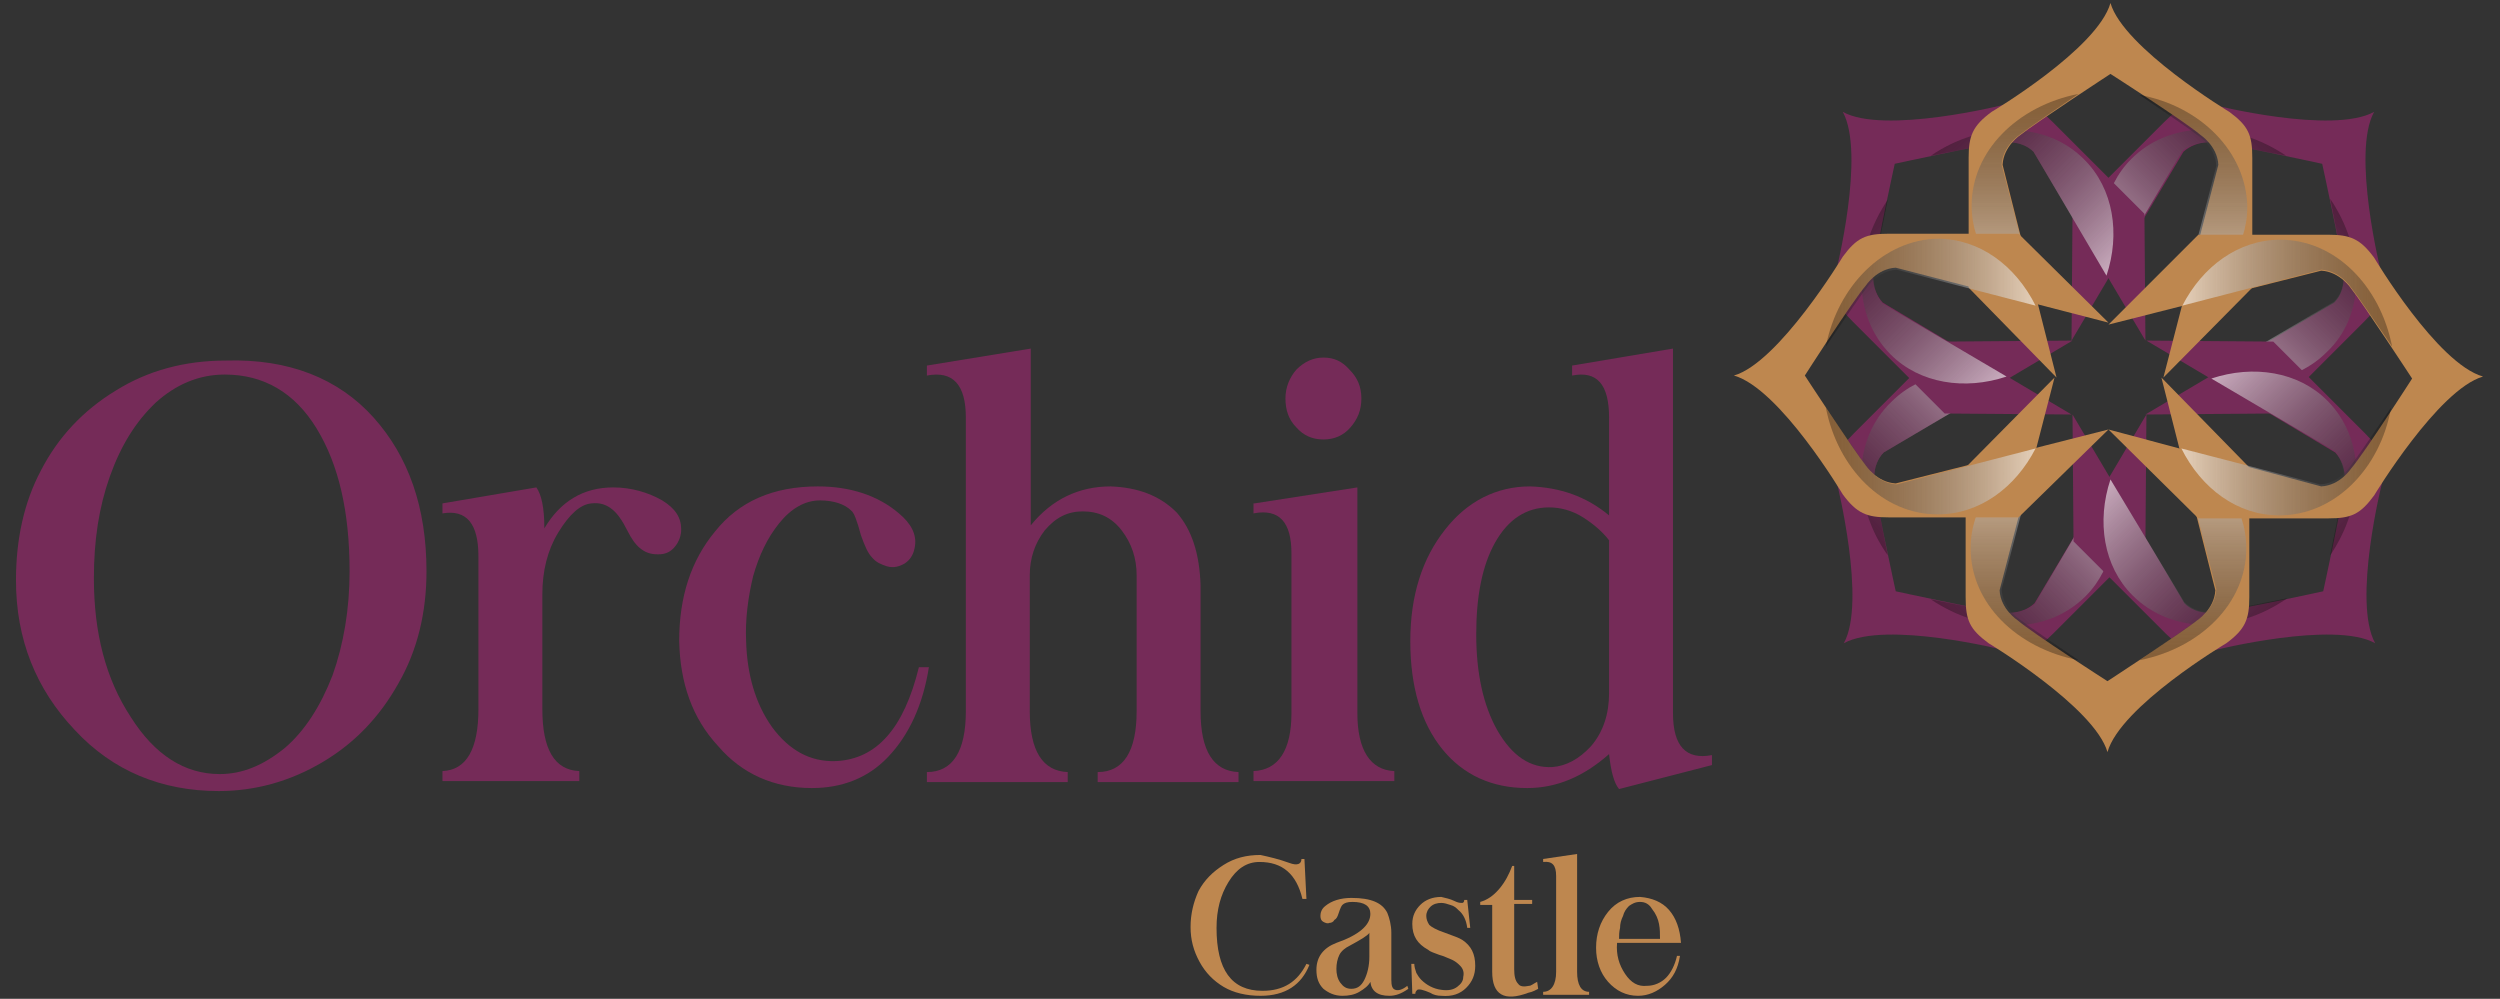 <?xml version="1.0" encoding="utf-8"?>
<!-- Generator: Adobe Illustrator 22.1.0, SVG Export Plug-In . SVG Version: 6.00 Build 0)  -->
<svg version="1.1" id="Layer_1" xmlns="http://www.w3.org/2000/svg" xmlns:xlink="http://www.w3.org/1999/xlink" x="0px" y="0px"
	 viewBox="0 0 250.3 100" style="enable-background:new 0 0 250.3 100;" xml:space="preserve">
<rect x="0" y="0" width="250.3" height="100" fill="#333333" stroke="none"/>
<style type="text/css">
	.st0{fill:#752B58;}
	.st1{opacity:0.6;}
	.st2{fill:url(#SVGID_1_);}
	.st3{fill:url(#SVGID_2_);}
	.st4{fill:url(#SVGID_3_);}
	.st5{fill:url(#SVGID_4_);}
	.st6{fill:url(#SVGID_5_);}
	.st7{fill:url(#SVGID_6_);}
	.st8{fill:url(#SVGID_7_);}
	.st9{fill:url(#SVGID_8_);}
	.st10{fill:#BE874F;}
	.st11{fill:url(#SVGID_9_);}
	.st12{fill:url(#SVGID_10_);}
	.st13{fill:url(#SVGID_11_);}
	.st14{fill:url(#SVGID_12_);}
	.st15{fill:url(#SVGID_13_);}
	.st16{fill:url(#SVGID_14_);}
	.st17{fill:url(#SVGID_15_);}
	.st18{fill:url(#SVGID_16_);}
</style>
<g>
	<g>
		<g>
			<g>
				<g>
					<g>
						<path class="st0" d="M214.9,41.5l-11.2,18.9c-1.4,1.3-3.3,0.9-3.3,0.9c-1.9-0.2-10.6-2.1-10.6-2.1s-1.9-8.7-2.1-10.6
							c0,0-0.4-2,0.9-3.3l18.9-11.2l-12.7,0.1c-4,4-9.2,9.2-9.2,9.2c-1.6,1.6-2,2.6-1.7,4.9c0,0,3,12,0.7,16.1
							c4.2-2.3,16.1,0.7,16.1,0.7c2.3,0.3,3.3-0.1,4.9-1.7l9.2-9.2L214.9,41.5z"/>
						<g class="st1">
							
								<linearGradient id="SVGID_1_" gradientUnits="userSpaceOnUse" x1="46.071" y1="130.474" x2="46.071" y2="109.516" gradientTransform="matrix(-0.707 -0.707 0.707 -0.707 140.312 161.846)">
								<stop  offset="0" style="stop-color:#FFFFFF"/>
								<stop  offset="1" style="stop-color:#000000;stop-opacity:0.5"/>
							</linearGradient>
							<path class="st2" d="M189,55.6c-0.5-2.6-1.2-5.9-1.3-7c0,0-0.4-2,0.9-3.3l12.4-7.3c-4.2-1.4-8.7-0.7-11.6,2.2
								C185.4,44,185.4,50.5,189,55.6z"/>
							
								<linearGradient id="SVGID_2_" gradientUnits="userSpaceOnUse" x1="29.226" y1="130.47" x2="29.226" y2="109.516" gradientTransform="matrix(-0.707 -0.707 0.707 -0.707 140.312 161.846)">
								<stop  offset="0" style="stop-color:#FFFFFF"/>
								<stop  offset="1" style="stop-color:#000000;stop-opacity:0.5"/>
							</linearGradient>
							<path class="st3" d="M200.3,61.3c-1.1-0.1-4.4-0.8-7-1.3c5.2,3.5,11.6,3.6,15.5-0.3c2.9-2.9,3.6-7.4,2.2-11.6l-7.3,12.4
								C202.3,61.7,200.3,61.3,200.3,61.3z"/>
						</g>
					</g>
					<g>
						<path class="st0" d="M207.4,34.1l11.2-18.9c1.4-1.3,3.3-0.9,3.3-0.9c1.9,0.2,10.6,2.1,10.6,2.1s1.9,8.7,2.1,10.6
							c0,0,0.4,2-0.9,3.3l-18.9,11.2l12.7-0.1c4-4,9.2-9.2,9.2-9.2c1.6-1.6,2-2.6,1.7-4.9c0,0-3-12-0.7-16.1
							c-4.2,2.3-16.1-0.7-16.1-0.7c-2.3-0.3-3.3,0.1-4.9,1.7l-9.2,9.2L207.4,34.1z"/>
						<g class="st1">
							
								<linearGradient id="SVGID_3_" gradientUnits="userSpaceOnUse" x1="264.443" y1="565.046" x2="264.443" y2="544.088" gradientTransform="matrix(0.707 0.707 -0.707 0.707 434.835 -547.983)">
								<stop  offset="0" style="stop-color:#FFFFFF"/>
								<stop  offset="1" style="stop-color:#000000;stop-opacity:0.5"/>
							</linearGradient>
							<path class="st4" d="M233.3,19.9c0.5,2.6,1.2,5.9,1.3,7c0,0,0.4,2-0.9,3.3l-12.4,7.3c4.2,1.4,8.7,0.7,11.6-2.2
								C236.9,31.6,236.8,25.1,233.3,19.9z"/>
							
								<linearGradient id="SVGID_4_" gradientUnits="userSpaceOnUse" x1="247.598" y1="565.042" x2="247.598" y2="544.089" gradientTransform="matrix(0.707 0.707 -0.707 0.707 434.835 -547.983)">
								<stop  offset="0" style="stop-color:#FFFFFF"/>
								<stop  offset="1" style="stop-color:#000000;stop-opacity:0.5"/>
							</linearGradient>
							<path class="st5" d="M221.9,14.3c1.1,0.1,4.4,0.8,7,1.3c-5.2-3.5-11.6-3.6-15.5,0.3c-2.9,2.9-3.6,7.4-2.2,11.6l7.3-12.4
								C220,13.9,221.9,14.3,221.9,14.3z"/>
						</g>
					</g>
				</g>
				<g>
					<g>
						<path class="st0" d="M207.4,41.5l-18.9-11.2c-1.3-1.4-0.9-3.3-0.9-3.3c0.2-1.9,2.1-10.6,2.1-10.6s8.7-1.9,10.6-2.1
							c0,0,2-0.4,3.3,0.9l11.2,18.9l-0.1-12.7c-4-4-9.2-9.2-9.2-9.2c-1.6-1.6-2.6-2-4.9-1.7c0,0-12,3-16.1,0.7
							c2.3,4.2-0.7,16.1-0.7,16.1c-0.3,2.3,0.1,3.3,1.7,4.9l9.2,9.2L207.4,41.5z"/>
						<g class="st1">
							
								<linearGradient id="SVGID_5_" gradientUnits="userSpaceOnUse" x1="-96.526" y1="491.442" x2="-96.526" y2="470.483" gradientTransform="matrix(0.707 -0.707 0.707 0.707 -67.341 -389.114)">
								<stop  offset="0" style="stop-color:#FFFFFF"/>
								<stop  offset="1" style="stop-color:#000000;stop-opacity:0.5"/>
							</linearGradient>
							<path class="st6" d="M193.3,15.6c2.6-0.5,5.9-1.2,7-1.3c0,0,2-0.4,3.3,0.9l7.3,12.4c1.4-4.2,0.7-8.7-2.2-11.6
								C204.9,12.1,198.4,12.1,193.3,15.6z"/>
							
								<linearGradient id="SVGID_6_" gradientUnits="userSpaceOnUse" x1="-113.371" y1="491.438" x2="-113.371" y2="470.485" gradientTransform="matrix(0.707 -0.707 0.707 0.707 -67.341 -389.114)">
								<stop  offset="0" style="stop-color:#FFFFFF"/>
								<stop  offset="1" style="stop-color:#000000;stop-opacity:0.5"/>
							</linearGradient>
							<path class="st7" d="M187.7,27c0.1-1.1,0.8-4.4,1.3-7c-3.5,5.2-3.6,11.6,0.3,15.5c2.9,2.9,7.4,3.6,11.6,2.2l-12.4-7.3
								C187.2,29,187.7,27,187.7,27z"/>
						</g>
					</g>
					<g>
						<path class="st0" d="M214.9,34.1l18.9,11.2c1.3,1.4,0.9,3.3,0.9,3.3c-0.2,1.9-2.1,10.6-2.1,10.6s-8.7,1.9-10.6,2.1
							c0,0-2,0.4-3.3-0.9l-11.2-18.9l0.1,12.7c4,4,9.2,9.2,9.2,9.2c1.6,1.6,2.6,2,4.9,1.7c0,0,12-3,16.1-0.7
							c-2.3-4.2,0.7-16.1,0.7-16.1c0.3-2.3-0.1-3.3-1.7-4.9l-9.2-9.2L214.9,34.1z"/>
						<g class="st1">
							
								<linearGradient id="SVGID_7_" gradientUnits="userSpaceOnUse" x1="407.039" y1="204.078" x2="407.039" y2="183.12" gradientTransform="matrix(-0.707 0.707 -0.707 -0.707 642.488 -94.592)">
								<stop  offset="0" style="stop-color:#FFFFFF"/>
								<stop  offset="1" style="stop-color:#000000;stop-opacity:0.5"/>
							</linearGradient>
							<path class="st8" d="M229,59.9c-2.6,0.5-5.9,1.2-7,1.3c0,0-2,0.4-3.3-0.9L211.3,48c-1.4,4.2-0.7,8.7,2.2,11.6
								C217.4,63.5,223.8,63.5,229,59.9z"/>
							
								<linearGradient id="SVGID_8_" gradientUnits="userSpaceOnUse" x1="390.194" y1="204.074" x2="390.194" y2="183.121" gradientTransform="matrix(-0.707 0.707 -0.707 -0.707 642.488 -94.592)">
								<stop  offset="0" style="stop-color:#FFFFFF"/>
								<stop  offset="1" style="stop-color:#000000;stop-opacity:0.5"/>
							</linearGradient>
							<path class="st9" d="M234.6,48.6c-0.1,1.1-0.8,4.4-1.3,7c3.5-5.2,3.6-11.6-0.3-15.5c-2.9-2.9-7.4-3.6-11.6-2.2l12.4,7.3
								C235,46.6,234.6,48.6,234.6,48.6z"/>
						</g>
					</g>
				</g>
			</g>
			<g>
				<g>
					<path class="st10" d="M205.9,37.8l-5.4-21.3c0.1-1.9,1.8-3,1.8-3c1.5-1.2,9-6.1,9-6.1s7.5,4.8,9,6.1c0,0,1.7,1.1,1.8,3
						l-5.5,21.3l8.9-9c0-5.6,0-13,0-13c0-2.3-0.4-3.2-2.3-4.6c0,0-10.6-6.4-11.9-10.9c-1.3,4.6-11.9,10.9-11.9,10.9
						c-1.9,1.4-2.3,2.4-2.3,4.6v13L205.9,37.8z"/>
					<g class="st1">
						<linearGradient id="SVGID_9_" gradientUnits="userSpaceOnUse" x1="219.558" y1="30.445" x2="219.558" y2="9.487">
							<stop  offset="0" style="stop-color:#FFFFFF"/>
							<stop  offset="1" style="stop-color:#000000;stop-opacity:0.5"/>
						</linearGradient>
						<path class="st11" d="M214.2,9.5c2.2,1.5,5,3.4,5.9,4.1c0,0,1.7,1.1,1.8,3l-3.6,13.9c4-2,6.7-5.6,6.7-9.8
							C224.9,15.2,220.3,10.6,214.2,9.5z"/>
						<linearGradient id="SVGID_10_" gradientUnits="userSpaceOnUse" x1="202.713" y1="30.441" x2="202.713" y2="9.487">
							<stop  offset="0" style="stop-color:#FFFFFF"/>
							<stop  offset="1" style="stop-color:#000000;stop-opacity:0.5"/>
						</linearGradient>
						<path class="st12" d="M202.2,13.5c0.9-0.7,3.7-2.6,5.9-4.1c-6.1,1.2-10.7,5.7-10.7,11.2c0,4.1,2.7,7.8,6.6,9.8l-3.6-13.9
							C200.5,14.6,202.2,13.5,202.2,13.5z"/>
					</g>
				</g>
				<g>
					<path class="st10" d="M216.4,37.8l5.4,21.3c-0.1,1.9-1.8,3-1.8,3c-1.5,1.2-9,6.1-9,6.1s-7.5-4.8-9-6.1c0,0-1.7-1.1-1.8-3
						l5.5-21.3l-8.9,9c0,5.6,0,13,0,13c0,2.3,0.4,3.2,2.3,4.6c0,0,10.6,6.4,11.9,10.9c1.3-4.6,11.9-10.9,11.9-10.9
						c1.9-1.4,2.3-2.4,2.3-4.6v-13L216.4,37.8z"/>
					<g class="st1">
						
							<linearGradient id="SVGID_11_" gradientUnits="userSpaceOnUse" x1="90.799" y1="664.913" x2="90.799" y2="643.955" gradientTransform="matrix(-1 0 0 -1 293.512 710.027)">
							<stop  offset="0" style="stop-color:#FFFFFF"/>
							<stop  offset="1" style="stop-color:#000000;stop-opacity:0.5"/>
						</linearGradient>
						<path class="st13" d="M208.1,66.1c-2.2-1.5-5-3.4-5.9-4.1c0,0-1.7-1.1-1.8-3l3.6-13.9c-4,2-6.7,5.6-6.7,9.8
							C197.3,60.4,201.9,64.9,208.1,66.1z"/>
						
							<linearGradient id="SVGID_12_" gradientUnits="userSpaceOnUse" x1="73.954" y1="664.909" x2="73.954" y2="643.955" gradientTransform="matrix(-1 0 0 -1 293.512 710.027)">
							<stop  offset="0" style="stop-color:#FFFFFF"/>
							<stop  offset="1" style="stop-color:#000000;stop-opacity:0.5"/>
						</linearGradient>
						<path class="st14" d="M220.1,62c-0.9,0.7-3.7,2.6-5.9,4.1c6.1-1.2,10.7-5.7,10.7-11.2c0-4.2-2.7-7.8-6.6-9.8l3.6,13.9
							C221.8,60.9,220.1,62,220.1,62z"/>
					</g>
				</g>
			</g>
			<g>
				<g>
					<path class="st10" d="M211.1,32.5l21.3-5.4c1.9,0.1,3,1.8,3,1.8c1.2,1.5,6.1,9,6.1,9s-4.8,7.5-6.1,9c0,0-1.1,1.7-3,1.8
						L211.1,43l9,8.9c5.6,0,13,0,13,0c2.3,0,3.2-0.4,4.6-2.3c0,0,6.4-10.6,10.9-11.9c-4.6-1.3-10.9-11.9-10.9-11.9
						c-1.4-1.9-2.4-2.3-4.6-2.3h-13L211.1,32.5z"/>
					<g class="st1">
						
							<linearGradient id="SVGID_13_" gradientUnits="userSpaceOnUse" x1="-196.552" y1="317.795" x2="-196.552" y2="296.837" gradientTransform="matrix(0 1 -1 0 536.266 242.754)">
							<stop  offset="0" style="stop-color:#FFFFFF"/>
							<stop  offset="1" style="stop-color:#000000;stop-opacity:0.5"/>
						</linearGradient>
						<path class="st15" d="M239.4,40.8c-1.5,2.2-3.4,5-4.1,5.9c0,0-1.1,1.7-3,1.8l-13.9-3.6c2,4,5.6,6.7,9.8,6.7
							C233.7,51.6,238.3,47,239.4,40.8z"/>
						
							<linearGradient id="SVGID_14_" gradientUnits="userSpaceOnUse" x1="-213.397" y1="317.791" x2="-213.397" y2="296.838" gradientTransform="matrix(0 1 -1 0 536.266 242.754)">
							<stop  offset="0" style="stop-color:#FFFFFF"/>
							<stop  offset="1" style="stop-color:#000000;stop-opacity:0.5"/>
						</linearGradient>
						<path class="st16" d="M235.4,28.8c0.7,0.9,2.6,3.7,4.1,5.9c-1.2-6.1-5.7-10.7-11.2-10.7c-4.2,0-7.8,2.7-9.8,6.6l13.9-3.6
							C234.3,27.1,235.4,28.8,235.4,28.8z"/>
					</g>
				</g>
				<g>
					<path class="st10" d="M211.1,43l-21.3,5.4c-1.9-0.1-3-1.8-3-1.8c-1.2-1.5-6.1-9-6.1-9s4.8-7.5,6.1-9c0,0,1.1-1.7,3-1.8
						l21.3,5.5l-9-8.9c-5.6,0-13,0-13,0c-2.3,0-3.2,0.4-4.6,2.3c0,0-6.4,10.6-10.9,11.9c4.6,1.3,10.9,11.9,10.9,11.9
						c1.4,1.9,2.4,2.3,4.6,2.3h13L211.1,43z"/>
					<g class="st1">
						
							<linearGradient id="SVGID_15_" gradientUnits="userSpaceOnUse" x1="506.909" y1="377.563" x2="506.909" y2="356.605" gradientTransform="matrix(0 -1 1 0 -173.762 536.266)">
							<stop  offset="0" style="stop-color:#FFFFFF"/>
							<stop  offset="1" style="stop-color:#000000;stop-opacity:0.5"/>
						</linearGradient>
						<path class="st17" d="M182.8,34.7c1.5-2.2,3.4-5,4.1-5.9c0,0,1.1-1.7,3-1.8l13.9,3.6c-2-4-5.6-6.7-9.8-6.7
							C188.6,24,184,28.6,182.8,34.7z"/>
						
							<linearGradient id="SVGID_16_" gradientUnits="userSpaceOnUse" x1="490.063" y1="377.559" x2="490.063" y2="356.605" gradientTransform="matrix(0 -1 1 0 -173.762 536.266)">
							<stop  offset="0" style="stop-color:#FFFFFF"/>
							<stop  offset="1" style="stop-color:#000000;stop-opacity:0.5"/>
						</linearGradient>
						<path class="st18" d="M186.9,46.7c-0.7-0.9-2.6-3.7-4.1-5.9c1.2,6.1,5.7,10.7,11.2,10.7c4.2,0,7.8-2.7,9.8-6.6l-13.9,3.6
							C188,48.4,186.9,46.7,186.9,46.7z"/>
					</g>
				</g>
			</g>
		</g>
		<g>
			<g>
				<path class="st0" d="M37.4,41.8c3.5,3.9,5.3,9,5.3,15.4c0,4.1-0.9,7.9-2.8,11.2c-1.9,3.4-4.4,6-7.6,7.9
					c-3.2,1.9-6.7,2.9-10.4,2.9c-5.7,0-10.6-2-14.4-6.1c-3.9-4.1-5.9-9.1-5.9-15c0-4.1,0.8-7.8,2.5-11c1.7-3.3,4.2-6,7.5-8
					c3.2-2,6.9-3,11-3C28.9,35.9,33.9,37.9,37.4,41.8z M15.6,40.3c-2,1.9-3.5,4.3-4.6,7.4c-1.1,3.1-1.6,6.4-1.6,10.2
					c0,5.5,1.2,10.1,3.7,13.9c2.4,3.8,5.4,5.7,8.9,5.7c2.3,0,4.4-0.9,6.5-2.6c2-1.7,3.6-4.2,4.8-7.3C34.4,64.5,35,61,35,57.2
					c0-6-1.1-10.7-3.3-14.3c-2.2-3.6-5.3-5.4-9.2-5.4C19.9,37.5,17.6,38.5,15.6,40.3z"/>
				<path class="st0" d="M54.5,52.9c1.6-2.7,3.9-4.1,6.9-4.1c1.8,0,3.5,0.5,4.9,1.3c1.3,0.8,1.9,1.7,1.9,2.9c0,0.6-0.2,1.2-0.6,1.7
					c-0.4,0.5-0.9,0.8-1.7,0.8s-1.3-0.2-1.8-0.6c-0.5-0.4-0.9-1-1.3-1.8c-0.5-1-1-1.7-1.5-2.1c-0.6-0.5-1.3-0.7-2.1-0.6
					c-1.1,0.1-2.2,1.1-3.3,2.9c-1.1,1.8-1.6,3.9-1.6,6.2v11.5c0,4,1.2,6.1,3.7,6.2v1H44.3v-1c2.4-0.1,3.6-2.2,3.6-6.2V55.7
					c0-3.3-1.2-4.7-3.6-4.3v-1l9.4-1.6C54.2,49.5,54.5,50.8,54.5,52.9z"/>
				<path class="st0" d="M90,51.4c1.2,1,1.8,2.1,1.6,3.3c-0.1,0.7-0.4,1.3-1,1.7c-0.5,0.3-1.1,0.5-1.8,0.3c-0.6-0.2-1.1-0.4-1.5-0.9
					c-0.4-0.4-0.7-1.1-1.1-2.2c-0.4-1.5-0.7-2.3-1-2.5c-0.6-0.6-1.7-1-3.1-1c-1.5,0-2.9,0.8-4.1,2.3c-1.2,1.5-2,3.2-2.6,5.3
					c-0.5,2.1-0.8,4.3-0.7,6.5c0.1,3.3,0.9,6.2,2.6,8.6c1.7,2.3,3.8,3.5,6.4,3.4c4.1-0.2,6.8-3.3,8.3-9.4H93c-0.6,3.8-2,6.8-4.1,9
					c-2,2.1-4.6,3.1-7.6,3.1c-3.8,0-7-1.4-9.4-4.2c-2.6-2.8-3.8-6.3-3.9-10.5c0-4.5,1.2-8.1,3.6-11c2.4-3,5.8-4.5,10.3-4.5
					C85.1,48.7,87.9,49.6,90,51.4z"/>
				<path class="st0" d="M117.8,51.3c1.5,1.7,2.3,4.1,2.4,7.3v12.6c0,4,1.3,6,3.8,6.1v1h-14.1v-1c2.6,0,3.9-2.1,3.9-6.1V57.6
					c0-1.7-0.5-3.2-1.5-4.5c-1-1.3-2.3-1.9-3.9-1.9c-1.5,0-2.7,0.6-3.8,1.9c-1,1.3-1.5,2.8-1.5,4.5v13.6c0,4,1.3,6,3.8,6.1v1H92.8
					v-1c2.6,0,3.9-2.1,3.9-6.1V41.8c0-3.3-1.3-4.7-3.9-4.2v-1l10.4-1.7v17.7c2.1-2.6,4.8-3.9,8-3.9
					C113.9,48.8,116.1,49.6,117.8,51.3z"/>
				<path class="st0" d="M125.6,50.4l10.3-1.6v22.6c0,3.7,1.3,5.7,3.7,5.8v1h-14.1v-1c2.5-0.1,3.8-2.1,3.8-5.8v-16
					c0-3.1-1.2-4.5-3.8-4V50.4z M136.3,39.9c0,1.2-0.4,2.1-1.1,2.9c-0.7,0.8-1.6,1.2-2.7,1.2c-1.1,0-2-0.4-2.7-1.2
					c-0.8-0.8-1.1-1.8-1.1-2.9s0.4-2.1,1.1-2.9c0.8-0.8,1.7-1.2,2.7-1.2c1.1,0,1.9,0.4,2.6,1.2C135.9,37.8,136.3,38.7,136.3,39.9z"
					/>
				<path class="st0" d="M161.1,75.5c-2.6,2.3-5.3,3.4-8.2,3.4c-3.5,0-6.4-1.3-8.5-3.9c-2.1-2.6-3.2-6.2-3.2-10.8
					c0-4.6,1.2-8.3,3.5-11.2c2.2-2.8,5.1-4.3,8.5-4.3c3,0.1,5.6,1,7.9,2.9v-9.8c0-3.3-1.2-4.7-3.7-4.2v-1l10.1-1.7v36.5
					c0,3.3,1.3,4.7,3.9,4.2v1l-9.3,2.4C161.6,78.4,161.3,77.3,161.1,75.5z M149.7,54.3c-1.3,2.3-1.9,5.4-1.9,9.2
					c0,3.9,0.7,7.1,2.1,9.6c1.5,2.6,3.3,3.8,5.5,3.7c1.4-0.1,2.7-0.8,3.9-2.1c1.2-1.4,1.8-3.2,1.8-5.3V54.1
					c-0.6-0.8-1.5-1.6-2.6-2.3c-1.1-0.7-2.3-1-3.4-1C152.8,50.8,151,52,149.7,54.3z"/>
			</g>
		</g>
		<g>
			<g>
				<path class="st10" d="M129.1,86.4c0.8,0.3,1.2,0.1,1.2-0.4h0.3l0.2,4l-0.4,0c-0.6-2.5-2-3.7-4.3-3.7c-1.3,0-2.3,0.7-3.1,2
					c-0.8,1.3-1.2,2.8-1.2,4.6c0,4.2,1.5,6.3,4.6,6.3c2.1,0,3.5-0.9,4.4-2.7l0.3,0.1c-0.8,2-2.4,3.1-4.9,3.1c-1.4,0-2.7-0.3-3.7-0.9
					c-1-0.6-1.8-1.4-2.4-2.5c-0.6-1.1-0.9-2.2-0.9-3.5c0-1.3,0.3-2.5,0.8-3.6c0.6-1.1,1.4-1.9,2.5-2.6c1.1-0.7,2.3-1,3.7-1
					C127.1,85.8,128,86,129.1,86.4z"/>
				<path class="st10" d="M138.9,91.4c0.2,0.5,0.4,1.2,0.4,2v4.7c0,0.6,0.1,0.9,0.4,1c0.3,0.1,0.7,0,1.2-0.4l0.1,0.3
					c-0.7,0.5-1.3,0.7-1.9,0.7c-1.2,0-1.8-0.5-1.9-1.4c-0.2,0.4-0.6,0.7-1.1,1c-0.5,0.3-1.1,0.4-1.7,0.4c-0.8,0-1.4-0.3-1.9-0.7
					c-0.5-0.5-0.7-1.1-0.7-1.9c0-1.3,0.7-2.2,2-2.7c2.3-0.8,3.4-1.8,3.4-2.9c0-0.8-0.6-1.2-1.8-1.2c-0.5,0-0.8,0.1-1,0.3
					c-0.1,0.1-0.2,0.3-0.4,0.9c-0.1,0.3-0.2,0.5-0.4,0.6c-0.1,0.2-0.3,0.3-0.5,0.3c-0.2,0.1-0.4,0-0.6-0.1c-0.2-0.1-0.3-0.3-0.3-0.6
					c0-0.3,0.1-0.7,0.5-1c0.6-0.5,1.5-0.8,2.6-0.8C137.3,89.9,138.4,90.4,138.9,91.4z M135.1,94.7c-0.4,0.2-0.8,0.5-1,0.9
					c-0.2,0.4-0.3,0.9-0.3,1.4c0,0.5,0.1,1,0.4,1.4c0.3,0.4,0.6,0.6,1.1,0.6c0.6,0,1-0.3,1.3-0.9c0.3-0.6,0.5-1.4,0.5-2.3v-2.4
					C136.9,93.7,136.2,94.1,135.1,94.7z"/>
				<path class="st10" d="M145.6,90.2c0.4,0.2,0.6,0.2,0.8,0.2c0.1,0,0.2-0.1,0.2-0.3h0.3l0.3,2.8h-0.3c-0.1-0.8-0.4-1.4-0.9-1.8
					c-0.2-0.2-0.4-0.4-0.8-0.5c-0.3-0.1-0.6-0.2-0.9-0.2c-0.4,0-0.8,0.1-1.1,0.4c-0.2,0.2-0.4,0.5-0.4,0.9c0,0.3,0.1,0.6,0.3,0.9
					c0.2,0.2,0.7,0.5,1.6,0.8c0.8,0.3,1.4,0.5,1.7,0.7c0.9,0.6,1.3,1.4,1.3,2.6c0,0.9-0.3,1.6-0.9,2.2c-0.6,0.6-1.4,0.9-2.5,0.8
					c-0.4,0-0.8-0.1-1.1-0.3c-0.7-0.3-1.1-0.4-1.3-0.3c-0.1,0.1-0.2,0.2-0.2,0.4h-0.3l-0.1-3h0.3c0,0.3,0.1,0.6,0.2,0.9
					c0.1,0.2,0.3,0.5,0.5,0.7c0.5,0.5,1.2,0.9,2,1c0.7,0.1,1.2,0,1.6-0.3c0.4-0.3,0.6-0.6,0.6-1c0.1-0.4,0-0.8-0.3-1.1
					c-0.2-0.2-0.4-0.4-0.8-0.6c-0.5-0.2-0.9-0.4-1.3-0.5c-0.5-0.2-0.9-0.3-1.1-0.5c-1.1-0.6-1.6-1.4-1.6-2.6c0-0.8,0.3-1.4,0.8-1.9
					c0.5-0.5,1.2-0.8,2.1-0.8C144.7,89.9,145.2,90,145.6,90.2z"/>
				<path class="st10" d="M151.6,86.7v3.4h1.8v0.4h-1.8v6.5c0,0.7,0.1,1.2,0.4,1.5c0.2,0.3,0.6,0.3,1.1,0.2c0.2,0,0.4-0.2,0.8-0.4
					L154,99c-0.2,0.1-0.5,0.3-1,0.4c-2.4,0.9-3.6,0.2-3.6-2.1v-6.7h-1.2v-0.3c0.7-0.2,1.3-0.6,1.9-1.3c0.6-0.7,1-1.5,1.3-2.3H151.6z
					"/>
				<path class="st10" d="M157.9,97.3c0,1.3,0.4,2,1.2,2v0.3h-4.6v-0.3c0.8,0,1.3-0.7,1.3-2v-9.6c0-1.1-0.4-1.5-1.3-1.4V86l3.4-0.5
					v4.5V97.3z"/>
				<path class="st10" d="M167.1,91.1c0.7,0.8,1.1,1.9,1.2,3.3h-6.4c-0.1,1.2,0.2,2.2,0.8,3.1c0.6,0.9,1.3,1.3,2.2,1.2
					c0.7,0,1.4-0.3,1.9-0.8c0.5-0.5,0.9-1.3,1.1-2.2h0.3c-0.2,1.3-0.7,2.2-1.5,2.9c-0.8,0.7-1.7,1.1-2.7,1.1c-1.2,0-2.2-0.5-3-1.4
					c-0.8-0.9-1.2-2.1-1.2-3.4c0-1.4,0.4-2.6,1.2-3.6c0.8-1,1.9-1.5,3.2-1.5C165.4,89.9,166.4,90.3,167.1,91.1z M163.1,90.7
					c-0.3,0.3-0.5,0.6-0.6,1c-0.2,0.4-0.3,0.8-0.3,1.2c-0.1,0.4-0.1,0.8-0.1,1.1h4.1c0-0.5,0-1-0.1-1.5c-0.1-0.5-0.3-1-0.7-1.5
					c-0.3-0.5-0.7-0.7-1.2-0.7C163.7,90.3,163.4,90.5,163.1,90.7z"/>
			</g>
		</g>
	</g>
</g>
</svg>
